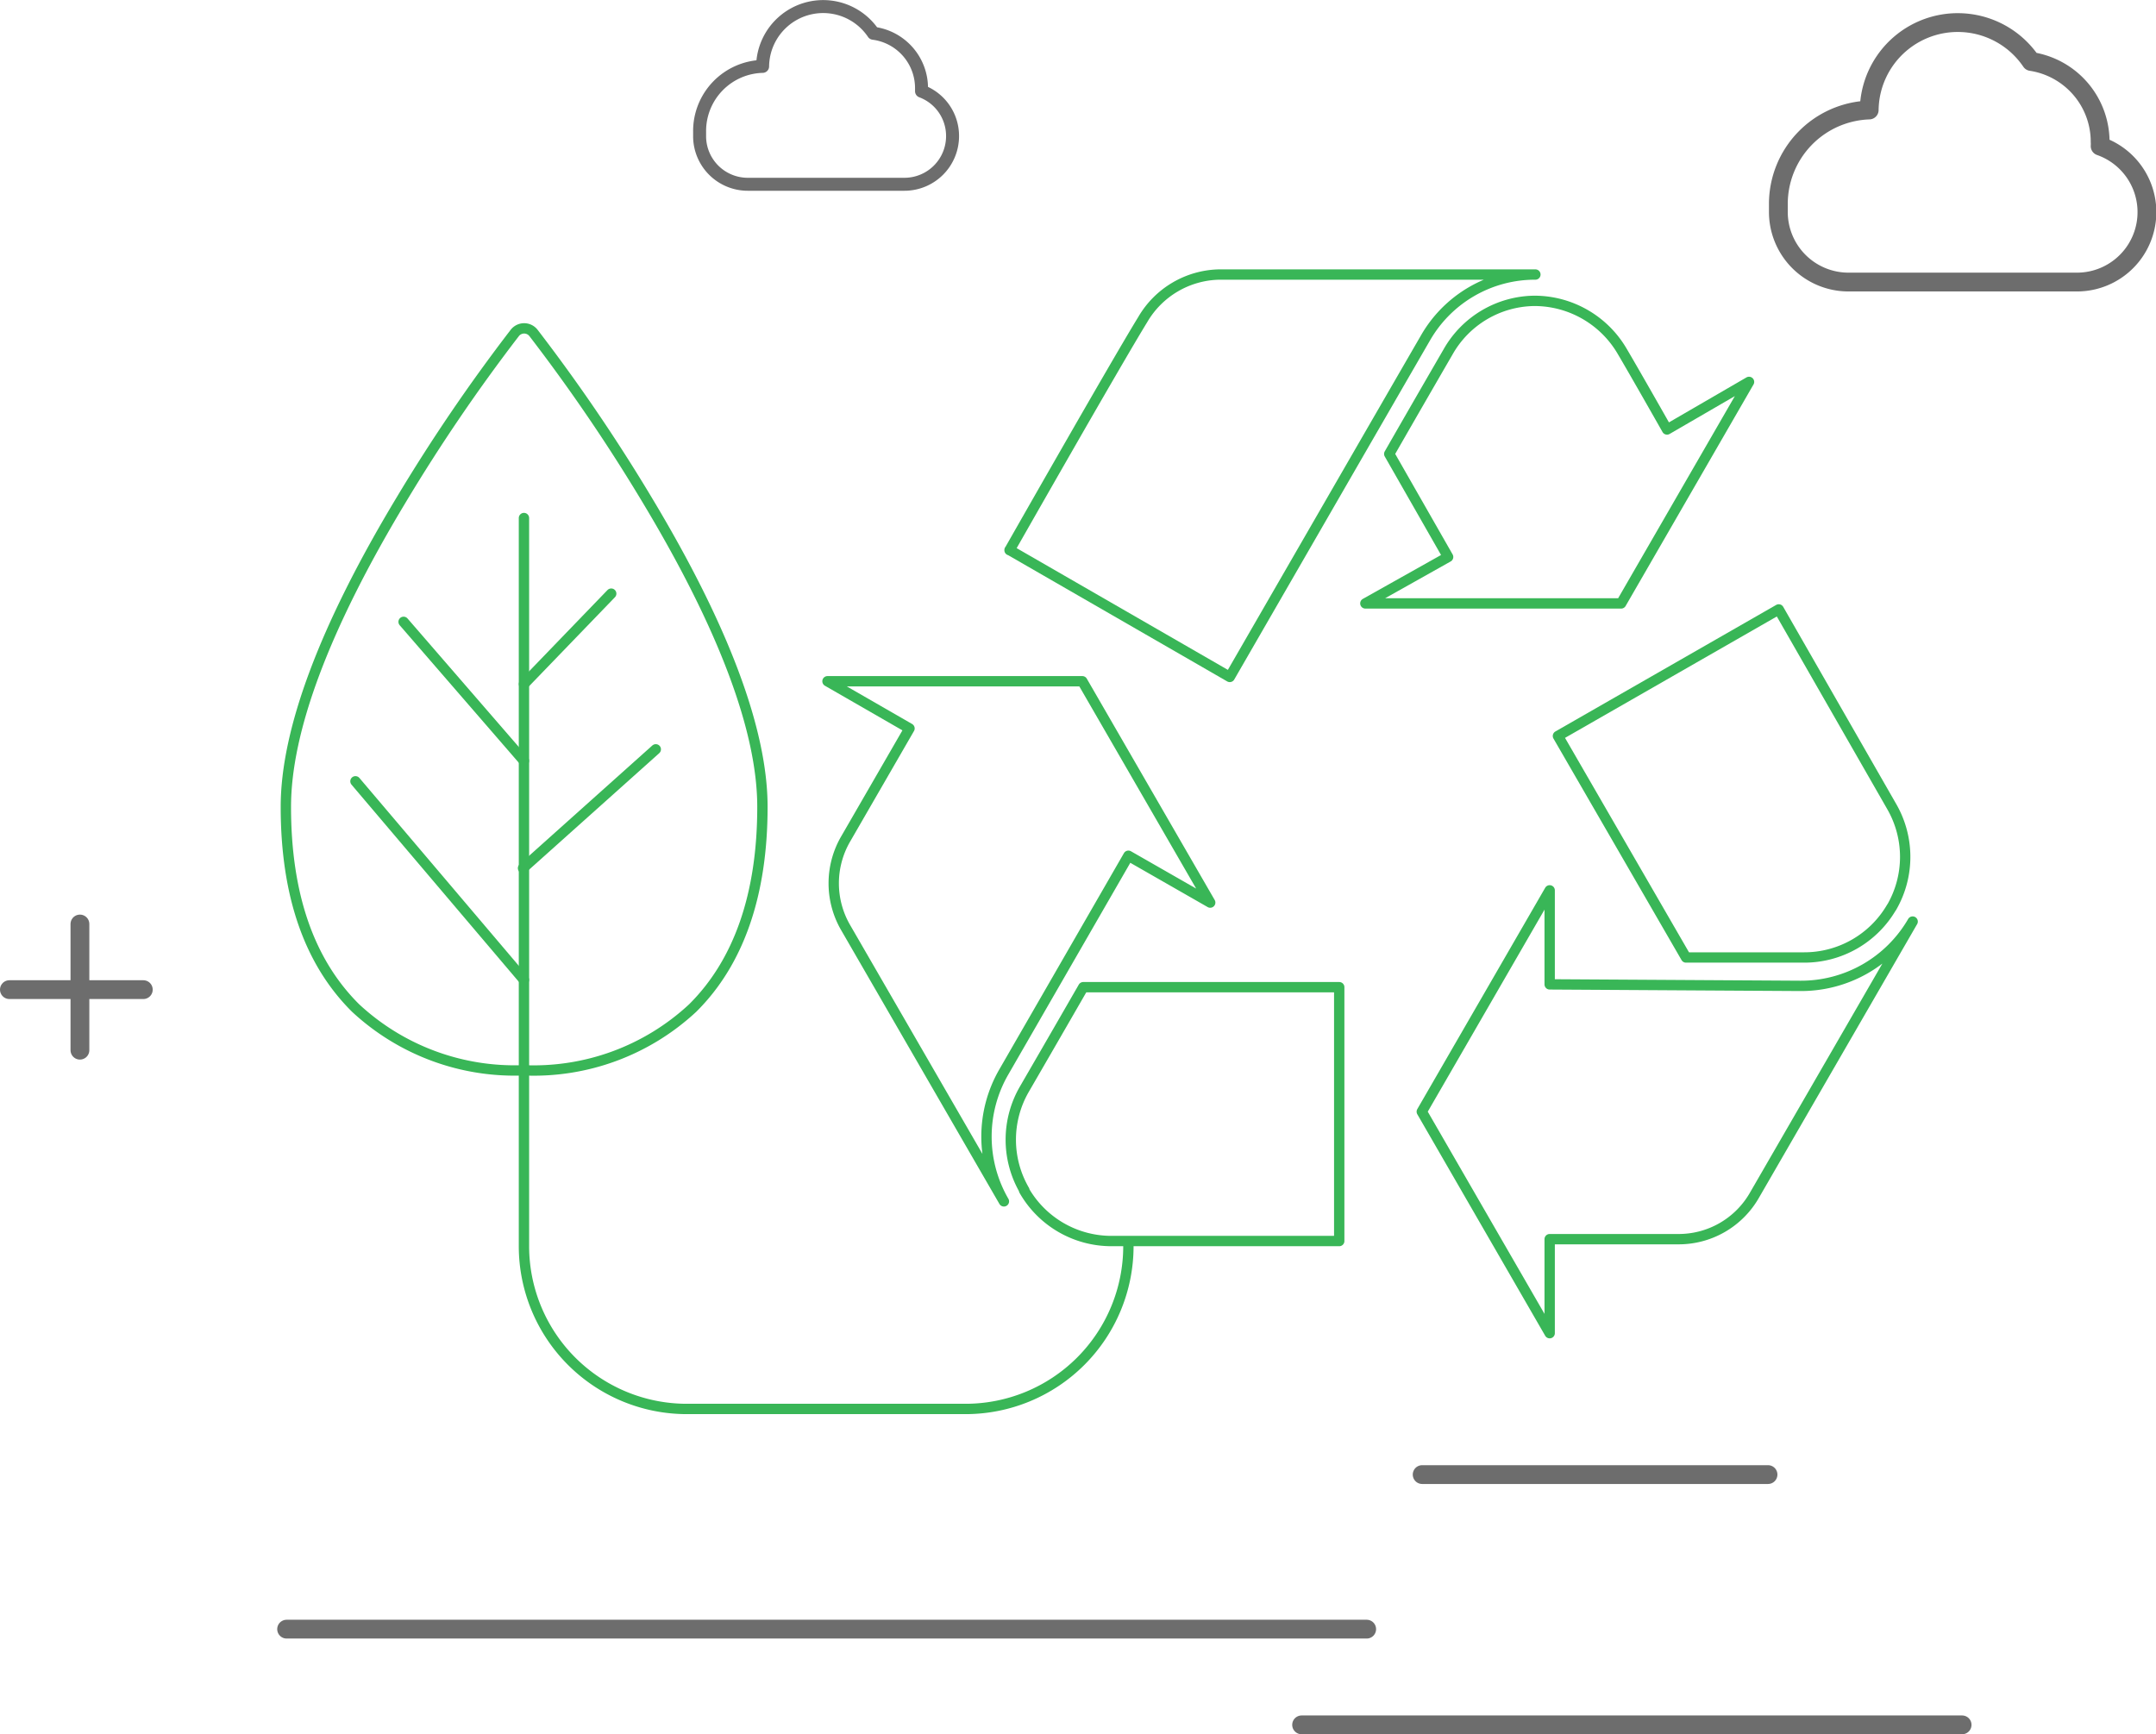 <svg xmlns="http://www.w3.org/2000/svg" viewBox="0 0 114.64 92.23"><defs><style>.cls-1,.cls-2,.cls-3{fill:none;stroke-linecap:round;stroke-linejoin:round;}.cls-1,.cls-2{stroke:#6d6d6d;}.cls-2{stroke-width:0.69px;}.cls-3{stroke:#39b657;stroke-width:0.55px;}</style></defs><g id="图层_2" data-name="图层 2"><g id="图层_1-2" data-name="图层 1"><line class="cls-1" x1="15.24" y1="86.64" x2="72.67" y2="86.64"/><line class="cls-1" x1="69.21" y1="91.73" x2="104.33" y2="91.73"/><path class="cls-1" d="M111.67,7.77a1.81,1.81,0,0,0,0-.23A4.32,4.32,0,0,0,108,3.27a4.71,4.71,0,0,0-8.61,2.58,5,5,0,0,0-4.83,5c0,.07,0,.13,0,.2s0,.14,0,.22A3.73,3.73,0,0,0,98.25,15h12.16a3.72,3.72,0,0,0,1.26-7.23Z"/><path class="cls-2" d="M49,4.85c0-.06,0-.11,0-.16a2.94,2.94,0,0,0-2.56-2.92,3.22,3.22,0,0,0-5.89,1.76A3.44,3.44,0,0,0,37.2,7s0,.08,0,.13,0,.1,0,.15A2.56,2.56,0,0,0,39.76,9.8h8.33a2.56,2.56,0,0,0,2.56-2.56A2.54,2.54,0,0,0,49,4.85Z"/><line class="cls-1" x1="75.62" y1="78.42" x2="94.01" y2="78.42"/><line class="cls-1" x1="0.5" y1="52.63" x2="7.62" y2="52.63"/><line class="cls-1" x1="4.25" y1="55.85" x2="4.25" y2="49.14"/><path class="cls-3" d="M82.4,52.35l0-5-6.8,11.77,6.8,11.78,0-5h6.79a4.64,4.64,0,0,0,4.1-2.34l8.41-14.55a6.86,6.86,0,0,1-6,3.42Z"/><path class="cls-3" d="M86.26,18.69A5.41,5.41,0,0,0,81.6,16,5.34,5.34,0,0,0,77,18.71s-1.56,2.69-3.13,5.43L77,29.62l-4.4,2.47H86.2L93,20.31l-4.36,2.53s-1.7-3-2.38-4.15Z"/><path class="cls-3" d="M100.58,48.26a5.36,5.36,0,0,0,0-5.38l-6-10.47L82.84,39.14l6.81,11.78h6.26a5.37,5.37,0,0,0,4.67-2.67Z"/><path class="cls-3" d="M60,45.51,64.35,48l-6.8-11.77H44l4.36,2.51-3.39,5.87a4.7,4.7,0,0,0,0,4.73l8.41,14.55a6.87,6.87,0,0,1,0-6.89Z"/><path class="cls-3" d="M54.45,63.3A5.35,5.35,0,0,0,59.12,66H71.21V52.5H57.6c-1.57,2.73-3.13,5.42-3.13,5.42a5.36,5.36,0,0,0,0,5.38Z"/><path class="cls-3" d="M53.68,29.25,65.39,36s8.79-15.24,10.39-18a6.71,6.71,0,0,1,5.86-3.4H64.84A4.82,4.82,0,0,0,60.76,17c-1.48,2.41-7.08,12.26-7.08,12.26Z"/><line class="cls-3" x1="32.5" y1="31.57" x2="27.86" y2="36.38"/><line class="cls-3" x1="34.87" y1="39.85" x2="27.81" y2="46.17"/><line class="cls-3" x1="27.86" y1="40.46" x2="21.46" y2="33.07"/><path class="cls-3" d="M27.86,56.92a12.42,12.42,0,0,1-8.95-3.31c-2.46-2.44-3.71-6-3.71-10.7,0-4.06,2.05-9.54,6.11-16.29a93.48,93.48,0,0,1,6.06-8.91.63.63,0,0,1,1,0,93.48,93.48,0,0,1,6.06,8.91c4.06,6.76,6.11,12.24,6.11,16.29,0,4.65-1.25,8.26-3.71,10.7a12.41,12.41,0,0,1-9,3.31Z"/><line class="cls-3" x1="27.86" y1="52.11" x2="18.9" y2="41.55"/><path class="cls-3" d="M60,66.28a8.66,8.66,0,0,1-8.66,8.65H36.52a8.66,8.66,0,0,1-8.66-8.65V27.55"/></g></g></svg>